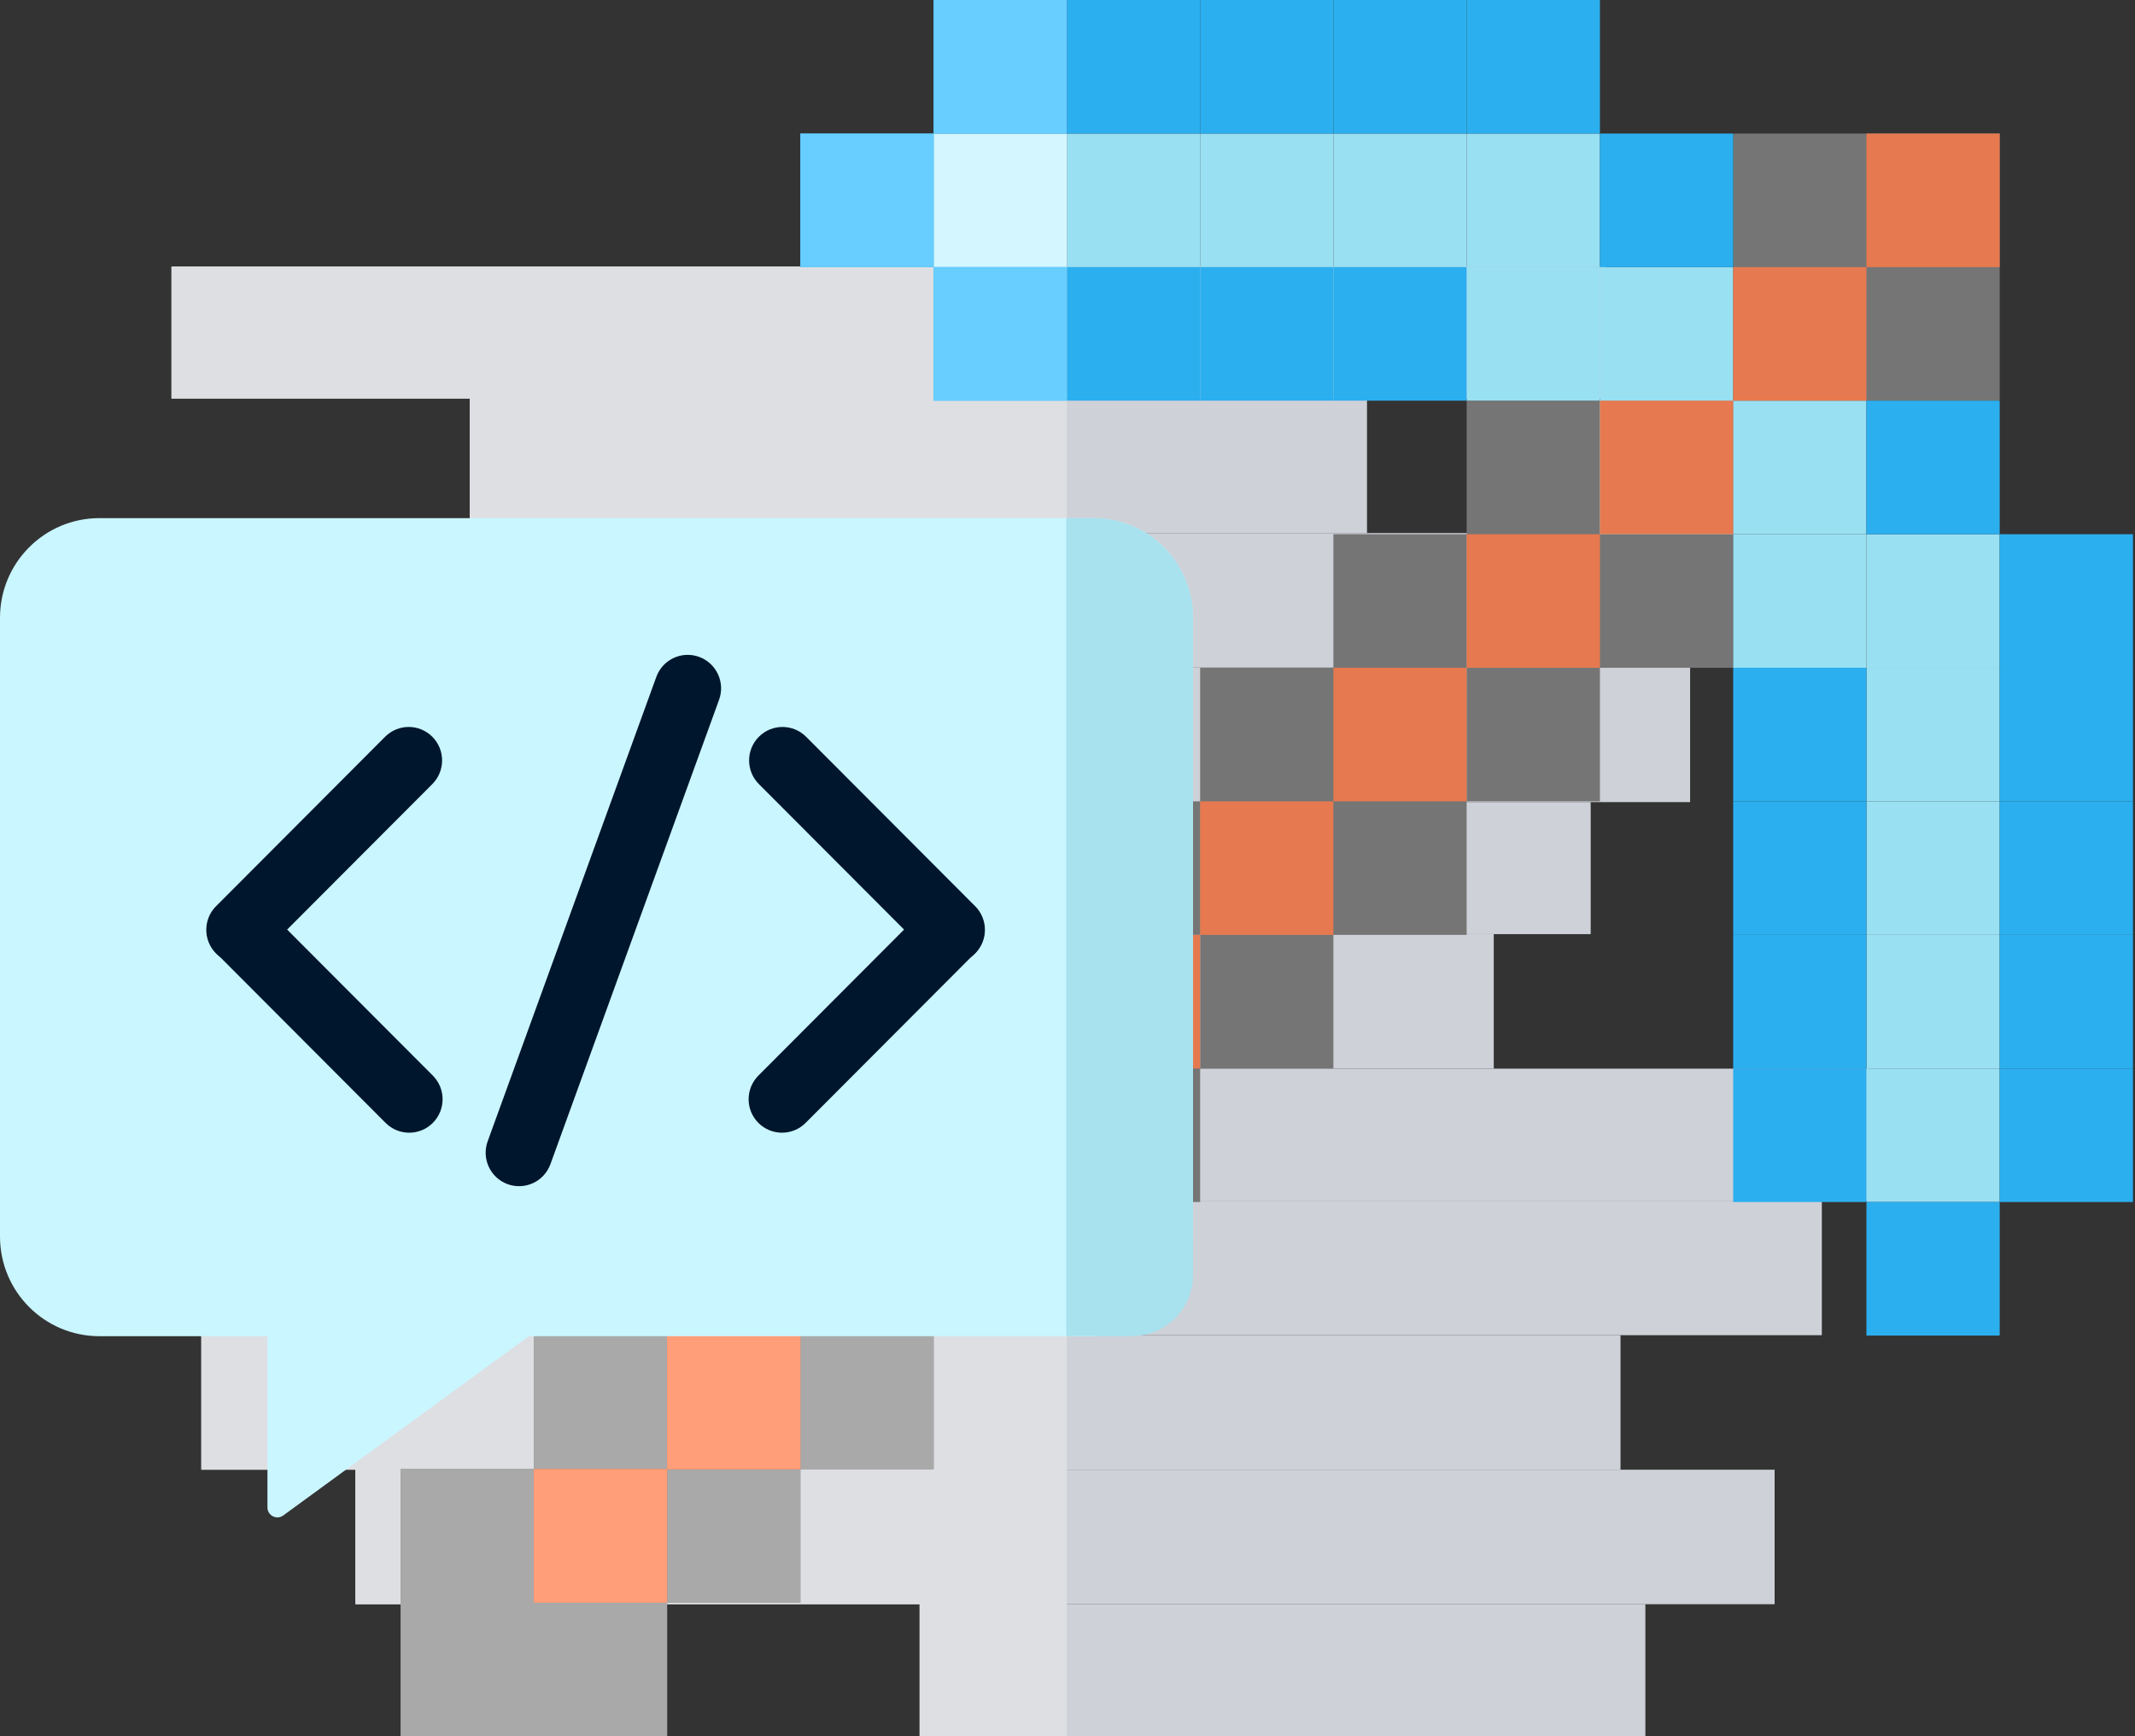 <?xml version="1.0" encoding="UTF-8"?> <svg xmlns="http://www.w3.org/2000/svg" width="616" height="501" viewBox="0 0 616 501" fill="none"><rect x="0" y="0" width="616" height="501" fill="#333333" stroke="none"/><g clip-path="url(#clip0_4669_108)"><path d="M49.481 76.911H463.255V115.007H49.481V76.911Z" fill="#CED1D8"></path><path d="M135.534 115.007H394.412V153.822H135.534V115.007Z" fill="#CED1D8"></path><path d="M207.246 153.822H466.123V192.637H207.246V153.822Z" fill="#CED1D8"></path><path d="M228.759 192.637H487.637V231.452H228.759V192.637Z" fill="#CED1D8"></path><path d="M200.074 231.452H458.952V269.548H200.074V231.452Z" fill="#CED1D8"></path><path d="M228.759 269.548H430.985V308.363H228.759V269.548Z" fill="#CED1D8"></path><path d="M135.534 308.363H539.269V346.459H135.534V308.363Z" fill="#CED1D8"></path><path d="M171.39 346.459H525.644V385.274H171.39V346.459Z" fill="#CED1D8"></path><path d="M58.086 385.274H467.558V424.089H58.086V385.274Z" fill="#CED1D8"></path><path d="M102.547 424.089H512.019V462.904H102.547V424.089Z" fill="#CED1D8"></path><path d="M265.332 462.904H474.729V501H265.332V462.904Z" fill="#CED1D8"></path><path d="M49.481 115.007V76.911H307.822V115.007V129.991V153.822V192.637V231.452V269.548V308.363V346.459V385.274V424.089V501H265.332V462.904H102.547V424.089H58.086V385.274H171.39V346.459H135.534V308.363H228.759V269.548H200.074V231.452H228.759V192.637H207.246V153.822H135.534V115.007H49.481Z" fill="#DEDFE3"></path><path d="M115.581 423.923H192.478V501H115.581V423.923Z" fill="#757575"></path><path d="M154.029 385.385H192.478V423.923H154.029V385.385Z" fill="#757575"></path><path d="M230.926 308.308H269.375V346.847H230.926V308.308Z" fill="#757575"></path><path d="M307.823 231.23H346.271V269.769H307.823V231.23Z" fill="#757575"></path><path d="M384.72 154.153H423.168V192.692H384.72V154.153Z" fill="#757575"></path><path d="M192.478 423.923H230.926V462.462H192.478V423.923Z" fill="#757575"></path><path d="M269.375 346.847H307.823V385.385H269.375V346.847Z" fill="#757575"></path><path d="M346.271 269.77H384.72V308.308H346.271V269.77Z" fill="#757575"></path><path d="M423.167 192.692H461.616V231.231H423.167V192.692Z" fill="#757575"></path><path d="M192.478 346.847H269.375V423.923H192.478V346.847Z" fill="#757575"></path><path d="M269.375 269.77H346.271V346.847H269.375V269.77Z" fill="#757575"></path><path d="M346.271 192.692H423.168V269.769H346.271V192.692Z" fill="#757575"></path><path d="M423.167 115.615H500.064V192.692H423.167V115.615Z" fill="#757575"></path><path d="M500.064 38.538H576.961V115.615H500.064V38.538Z" fill="#757575"></path><path d="M115.581 423.923H192.478V501H115.581V423.923Z" fill="#A9A9A9"></path><path d="M154.029 385.385H192.478V423.923H154.029V385.385Z" fill="#A9A9A9"></path><path d="M230.926 308.308H269.375V346.847H230.926V308.308Z" fill="#A9A9A9"></path><path d="M192.478 423.923H230.926V462.462H192.478V423.923Z" fill="#A9A9A9"></path><path d="M269.375 346.847H307.823V385.385H269.375V346.847Z" fill="#A9A9A9"></path><path d="M192.478 346.847H269.375V423.923H192.478V346.847Z" fill="#A9A9A9"></path><path d="M269.375 269.77V308.308H307.823V269.77H269.375Z" fill="#A9A9A9"></path><path d="M269.374 38.538H307.822V77.077H269.374V38.538Z" fill="#9AE0F3"></path><path d="M307.822 38.538H346.271V77.077H307.822V38.538Z" fill="#9AE0F3"></path><path d="M346.271 38.538H384.719V77.077H346.271V38.538Z" fill="#9AE0F3"></path><path d="M384.719 38.538H423.167V77.077H384.719V38.538Z" fill="#9AE0F3"></path><path d="M423.167 38.538H461.616V77.077H423.167V38.538Z" fill="#9AE0F3"></path><path d="M461.616 77.077H500.064V115.615H461.616V77.077Z" fill="#9AE0F3"></path><path d="M500.064 115.615H538.512V154.154H500.064V115.615Z" fill="#9AE0F3"></path><path d="M538.512 154.154H576.96V192.692H538.512V154.154Z" fill="#9AE0F3"></path><path d="M423.167 77.077H461.616V115.615H423.167V77.077Z" fill="#9AE0F3"></path><path d="M461.616 115.615H500.064V154.154H461.616V115.615Z" fill="#9AE0F3"></path><path d="M500.064 154.154H538.512V192.692H500.064V154.154Z" fill="#9AE0F3"></path><path d="M538.512 192.692H576.96V231.231H538.512V192.692Z" fill="#9AE0F3"></path><path d="M538.512 231.23H576.96V269.769H538.512V231.23Z" fill="#9AE0F3"></path><path d="M538.512 269.77H576.96V308.308H538.512V269.77Z" fill="#9AE0F3"></path><path d="M538.512 308.308H576.96V346.847H538.512V308.308Z" fill="#9AE0F3"></path><path d="M269.374 38.538H307.822V77.077H269.374V38.538Z" fill="#D4F6FF"></path><path d="M154.029 423.923H192.477V462.462H154.029V423.923Z" fill="#E6794F"></path><path d="M192.477 385.385H230.926V423.923H192.477V385.385Z" fill="#E6794F"></path><path d="M230.926 346.847H269.374V385.385H230.926V346.847Z" fill="#E6794F"></path><path d="M269.374 308.308H307.823V346.847H269.374V308.308Z" fill="#E6794F"></path><path d="M307.823 269.77H346.271V308.308H307.823V269.77Z" fill="#E6794F"></path><path d="M346.271 231.23H384.72V269.769H346.271V231.23Z" fill="#E6794F"></path><path d="M384.72 192.692H423.168V231.231H384.72V192.692Z" fill="#E6794F"></path><path d="M423.167 154.153H461.616V192.692H423.167V154.153Z" fill="#E6794F"></path><path d="M461.616 115.615H500.064V154.153H461.616V115.615Z" fill="#E6794F"></path><path d="M500.064 77.076H538.512V115.615H500.064V77.076Z" fill="#E6794F"></path><path d="M538.512 38.538H576.961V77.076H538.512V38.538Z" fill="#E6794F"></path><path d="M154.029 423.923H192.477V462.462H154.029V423.923Z" fill="#FF9E78"></path><path d="M192.477 385.385H230.926V423.923H192.477V385.385Z" fill="#FF9E78"></path><path d="M230.926 346.847H269.374V385.385H230.926V346.847Z" fill="#FF9E78"></path><path d="M269.374 308.308H307.823V346.847H269.374V308.308Z" fill="#FF9E78"></path><path d="M230.925 38.539H269.374V77.077H230.925V38.539Z" fill="#2CAFEF"></path><path d="M269.374 0H307.822V38.538H269.374V0Z" fill="#2CAFEF"></path><path d="M307.822 0H346.271V38.538H307.822V0Z" fill="#2CAFEF"></path><path d="M346.271 0H384.719V38.538H346.271V0Z" fill="#2CAFEF"></path><path d="M384.719 0H423.167V38.538H384.719V0Z" fill="#2CAFEF"></path><path d="M423.167 0H461.615V38.538H423.167V0Z" fill="#2CAFEF"></path><path d="M461.616 38.539H500.064V77.077H461.616V38.539Z" fill="#2CAFEF"></path><path d="M538.512 115.615H576.961V154.154H538.512V115.615Z" fill="#2CAFEF"></path><path d="M576.961 154.154H615.409V192.692H576.961V154.154Z" fill="#2CAFEF"></path><path d="M576.961 192.692H615.409V231.231H576.961V192.692Z" fill="#2CAFEF"></path><path d="M576.961 231.231H615.409V269.77H576.961V231.231Z" fill="#2CAFEF"></path><path d="M576.961 269.77H615.409V308.308H576.961V269.77Z" fill="#2CAFEF"></path><path d="M576.961 308.309H615.409V346.847H576.961V308.309Z" fill="#2CAFEF"></path><path d="M538.512 346.847H576.961V385.385H538.512V346.847Z" fill="#2CAFEF"></path><path d="M500.064 308.309H538.512V346.847H500.064V308.309Z" fill="#2CAFEF"></path><path d="M500.064 269.77H538.512V308.308H500.064V269.77Z" fill="#2CAFEF"></path><path d="M500.064 231.231H538.512V269.77H500.064V231.231Z" fill="#2CAFEF"></path><path d="M500.064 192.692H538.512V231.231H500.064V192.692Z" fill="#2CAFEF"></path><path d="M269.374 77.077H307.822V115.615H269.374V77.077Z" fill="#2CAFEF"></path><path d="M307.822 77.077H346.271V115.615H307.822V77.077Z" fill="#2CAFEF"></path><path d="M346.271 77.077H384.719V115.615H346.271V77.077Z" fill="#2CAFEF"></path><path d="M384.719 77.077H423.167V115.615H384.719V77.077Z" fill="#2CAFEF"></path><path d="M230.925 38.539H269.374V77.077H230.925V38.539Z" fill="#68CEFF"></path><path d="M269.374 0H307.822V38.538H269.374V0Z" fill="#68CEFF"></path><path d="M269.374 77.077H307.822V115.615H269.374V77.077Z" fill="#68CEFF"></path><path d="M0 178.261C0 162.382 12.842 149.509 28.684 149.509H315.53C331.371 149.509 344.214 162.382 344.214 178.261V356.813C344.214 372.693 331.371 385.565 315.53 385.565H152.599H77.166H28.684C12.843 385.565 0 372.693 0 356.813V178.261Z" fill="#CAF6FF"></path><path d="M77.166 385.565V434.971C77.166 437.321 79.828 438.679 81.724 437.295L152.599 385.565H77.166Z" fill="#CAF6FF"></path><path d="M344.214 367.881V178.261C344.214 162.382 331.371 149.509 315.53 149.509H307.641V269.842V308.404V346.965V385.527H326.43C336.223 385.627 344.214 377.697 344.214 367.881Z" fill="#A7E2EE"></path><path d="M111.112 212.597C114.874 208.826 120.973 208.826 124.735 212.597C128.497 216.367 128.497 222.481 124.735 226.252L75.965 275.136C72.203 278.907 66.104 278.907 62.342 275.136C58.58 271.366 58.58 265.253 62.342 261.482L111.112 212.597Z" fill="#00162D"></path><path d="M62.483 275.134C58.722 271.364 58.722 265.25 62.483 261.479C66.245 257.709 72.344 257.709 76.106 261.479L124.877 310.365C128.639 314.135 128.639 320.249 124.877 324.02C121.115 327.79 115.016 327.79 111.254 324.02L62.483 275.134Z" fill="#00162D"></path><path d="M232.58 212.597C228.818 208.826 222.719 208.826 218.957 212.597C215.195 216.367 215.195 222.481 218.957 226.252L267.728 275.136C271.49 278.907 277.589 278.907 281.351 275.136C285.113 271.366 285.113 265.253 281.351 261.482L232.58 212.597Z" fill="#00162D"></path><path d="M281.21 275.134C284.972 271.364 284.972 265.25 281.21 261.479C277.448 257.709 271.349 257.709 267.587 261.479L218.817 310.365C215.055 314.135 215.055 320.249 218.816 324.02C222.578 327.79 228.677 327.79 232.439 324.02L281.21 275.134Z" fill="#00162D"></path><path d="M207.471 201.921C209.291 196.91 206.713 191.37 201.714 189.546C196.715 187.722 191.187 190.306 189.367 195.317L140.708 329.321C138.888 334.332 141.466 339.873 146.465 341.697C151.464 343.521 156.992 340.937 158.812 335.926L207.471 201.921Z" fill="#00162D"></path></g><defs><clipPath id="clip0_4669_108"><rect width="616" height="501" fill="white"></rect></clipPath></defs></svg> 